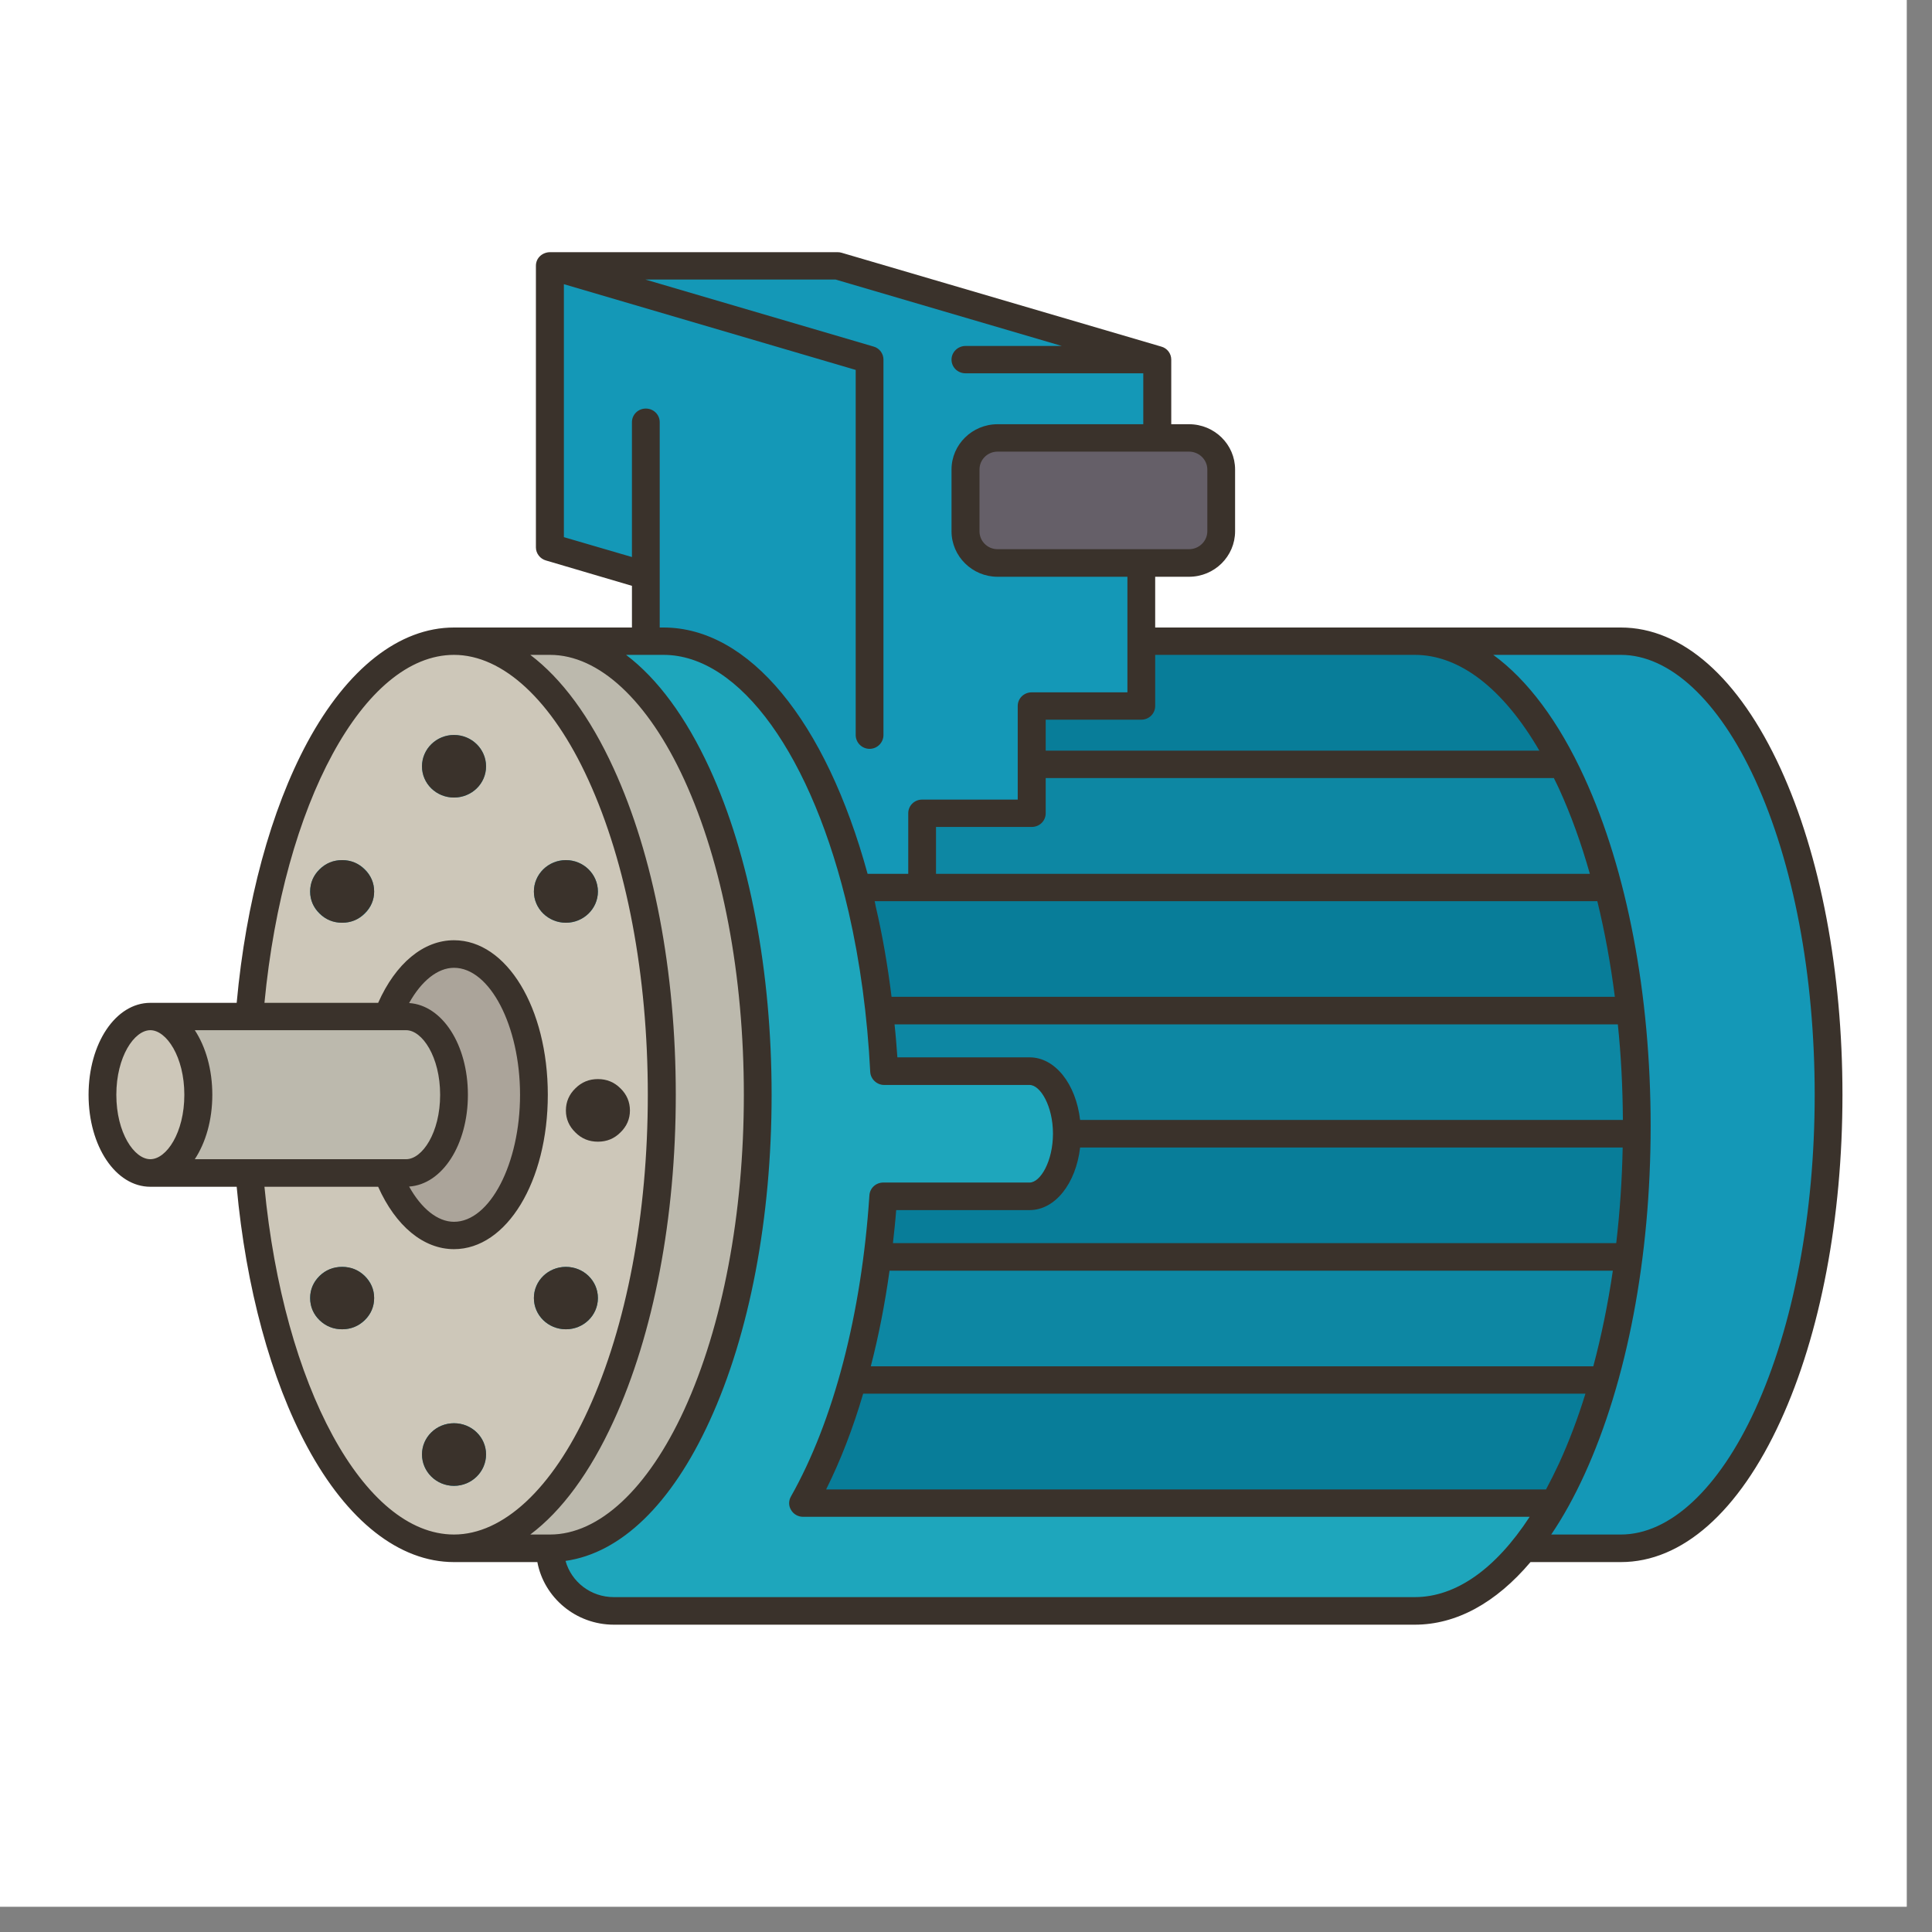 <svg version="1.0" preserveAspectRatio="xMidYMid meet" height="50" viewBox="0 0 37.5 37.5" zoomAndPan="magnify" width="50" xmlns:xlink="http://www.w3.org/1999/xlink" xmlns="http://www.w3.org/2000/svg"><rect x="0" y="0" width="37.5" height="37.5" fill="#808080" stroke="none"/><defs><clipPath id="c780c2d37d"><path clip-rule="nonzero" d="M 0 0 L 37.008 0 L 37.008 37.008 L 0 37.008 Z M 0 0"></path></clipPath><clipPath id="a12b92e4df"><path clip-rule="nonzero" d="M 22 12 L 35.762 12 L 35.762 31 L 22 31 Z M 22 12"></path></clipPath><clipPath id="9c91edfdf2"><path clip-rule="nonzero" d="M 10 11 L 32 11 L 32 31.535 L 10 31.535 Z M 10 11"></path></clipPath><clipPath id="74f8e30aa5"><path clip-rule="nonzero" d="M 1.719 19 L 4 19 L 4 23 L 1.719 23 Z M 1.719 19"></path></clipPath><clipPath id="4ddaca7950"><path clip-rule="nonzero" d="M 1.719 4.891 L 35.762 4.891 L 35.762 31.535 L 1.719 31.535 Z M 1.719 4.891"></path></clipPath></defs><g clip-path="url(#c780c2d37d)"><path fill-rule="nonzero" fill-opacity="1" d="M 0 0 L 37.008 0 L 37.008 37.008 L 0 37.008 Z M 0 0" fill="#ffffff"></path><path fill-rule="nonzero" fill-opacity="1" d="M 0 0 L 37.008 0 L 37.008 37.008 L 0 37.008 Z M 0 0" fill="#ffffff"></path></g><g clip-path="url(#a12b92e4df)"><path fill-rule="nonzero" fill-opacity="1" d="M 31.461 12.445 L 27.461 12.445 C 19.34 19.332 21.875 24.992 29.578 30.055 L 31.461 30.055 C 33.688 30.055 35.492 26.113 35.492 21.25 C 35.492 16.387 33.688 12.445 31.461 12.445 Z M 31.461 12.445" fill="#1498b7"></path></g><g clip-path="url(#9c91edfdf2)"><path fill-rule="nonzero" fill-opacity="1" d="M 13.09 12.016 L 12.535 12.445 L 10.676 12.445 L 10.676 30.055 C 10.676 30.723 11.23 31.266 11.914 31.266 L 27.461 31.266 C 28.23 31.266 28.953 30.824 29.578 30.055 C 29.789 29.797 29.984 29.504 30.168 29.176 C 33.207 18.102 29.004 11.254 13.09 12.016 Z M 13.09 12.016" fill="#1ea6bc"></path></g><path fill-rule="nonzero" fill-opacity="1" d="M 31.77 21.855 C 31.77 21.906 31.77 21.957 31.77 22.004 L 20.707 22.004 C 20.707 21.336 20.383 20.793 19.984 20.793 L 17.16 20.793 C 17.141 20.391 17.109 20 17.066 19.617 L 31.648 19.617 C 31.727 20.332 31.77 21.082 31.77 21.855 Z M 31.77 21.855" fill="#0d87a3"></path><path fill-rule="nonzero" fill-opacity="1" d="M 20.707 22.004 L 31.77 22.004 C 31.766 22.832 31.707 23.633 31.613 24.395 L 17.031 24.395 C 17.078 24.012 17.117 23.621 17.145 23.219 L 19.984 23.219 C 20.383 23.219 20.707 22.676 20.707 22.004 Z M 20.707 22.004" fill="#087d99"></path><path fill-rule="nonzero" fill-opacity="1" d="M 31.648 19.617 L 17.066 19.617 C 16.988 18.926 16.879 18.266 16.734 17.648 C 16.703 17.504 16.668 17.363 16.633 17.227 L 31.215 17.227 C 31.406 17.965 31.555 18.77 31.648 19.617 Z M 31.648 19.617" fill="#087d99"></path><path fill-rule="nonzero" fill-opacity="1" d="M 17.031 24.395 L 31.613 24.395 C 31.504 25.246 31.34 26.051 31.133 26.785 L 16.551 26.785 C 16.758 26.051 16.922 25.246 17.031 24.395 Z M 17.031 24.395" fill="#0d87a3"></path><path fill-rule="nonzero" fill-opacity="1" d="M 31.215 17.227 L 17.898 17.227 C 17.898 16.754 17.898 16.555 17.898 15.785 L 20.027 15.785 C 20.027 15.324 20.027 15.07 20.027 14.836 C 23.551 13.762 27.02 13.352 30.332 14.836 C 30.68 15.52 30.98 16.328 31.215 17.227 Z M 31.215 17.227" fill="#0d87a3"></path><path fill-rule="nonzero" fill-opacity="1" d="M 16.551 26.785 L 31.133 26.785 C 30.875 27.699 30.551 28.504 30.168 29.176 L 15.586 29.176 C 15.969 28.504 16.293 27.699 16.551 26.785 Z M 16.551 26.785" fill="#087d99"></path><path fill-rule="nonzero" fill-opacity="1" d="M 27.461 12.445 L 22.152 12.445 L 20.027 13.703 C 20.027 14.285 20.027 14.543 20.027 14.836 L 30.332 14.836 C 29.566 13.352 28.562 12.445 27.461 12.445 Z M 27.461 12.445" fill="#087d99"></path><path fill-rule="nonzero" fill-opacity="1" d="M 16.258 5.16 C 14.398 5.16 12.535 5.16 10.676 5.16 L 10.676 10.625 L 12.535 11.172 L 12.535 12.445 L 12.879 12.445 C 14.488 12.445 15.891 14.371 16.633 17.227 L 17.898 17.227 C 17.898 16.754 17.898 16.555 17.898 15.785 L 20.027 15.785 C 20.027 15.324 20.027 15.07 20.027 14.836 C 20.027 14.543 20.027 14.285 20.027 13.703 L 22.152 13.703 C 22.152 13.285 22.152 12.867 22.152 12.445 C 22.152 11.941 22.152 11.434 22.152 10.926 L 22.465 8.5 C 22.465 7.992 22.465 7.488 22.465 6.98 Z M 16.258 5.16" fill="#1498b7"></path><path fill-rule="nonzero" fill-opacity="1" d="M 10.676 12.445 L 8.812 12.445 L 8.812 30.055 L 10.676 30.055 C 12.902 30.055 14.707 26.113 14.707 21.25 C 14.707 16.387 12.902 12.445 10.676 12.445 Z M 10.676 12.445" fill="#bcb9ad"></path><path fill-rule="nonzero" fill-opacity="1" d="M 11.605 20.945 C 11.949 20.945 12.227 21.219 12.227 21.555 C 12.227 21.887 11.949 22.16 11.605 22.16 C 11.262 22.16 10.984 21.887 10.984 21.555 C 10.984 21.219 11.262 20.945 11.605 20.945 Z M 11.605 20.945" fill="#0d87a3"></path><path fill-rule="nonzero" fill-opacity="1" d="M 8.812 12.445 C 6.82 12.445 5.168 15.594 4.84 19.73 L 4.84 22.766 C 5.168 26.906 6.82 30.055 8.812 30.055 C 11.039 30.055 12.848 26.113 12.848 21.25 C 12.848 16.387 11.039 12.445 8.812 12.445 Z M 8.812 12.445" fill="#cdc7b9"></path><path fill-rule="nonzero" fill-opacity="1" d="M 10.984 16.695 C 11.328 16.695 11.605 16.969 11.605 17.305 C 11.605 17.637 11.328 17.91 10.984 17.91 C 10.641 17.91 10.363 17.637 10.363 17.305 C 10.363 16.969 10.641 16.695 10.984 16.695 Z M 10.984 16.695" fill="#0d87a3"></path><path fill-rule="nonzero" fill-opacity="1" d="M 10.984 24.59 C 11.328 24.59 11.605 24.859 11.605 25.195 C 11.605 25.531 11.328 25.801 10.984 25.801 C 10.641 25.801 10.363 25.531 10.363 25.195 C 10.363 24.859 10.641 24.59 10.984 24.59 Z M 10.984 24.59" fill="#0d87a3"></path><path fill-rule="nonzero" fill-opacity="1" d="M 8.812 18.516 C 9.668 18.516 10.363 19.738 10.363 21.25 C 10.363 22.758 9.668 23.98 8.812 23.98 C 8.273 23.98 7.801 23.5 7.523 22.766 L 7.883 22.766 C 8.395 22.766 8.812 22.086 8.812 21.25 C 8.812 20.41 8.395 19.73 7.883 19.73 L 7.523 19.73 C 7.801 19 8.273 18.516 8.812 18.516 Z M 8.812 18.516" fill="#aba49a"></path><path fill-rule="nonzero" fill-opacity="1" d="M 8.812 14.266 C 9.156 14.266 9.434 14.539 9.434 14.875 C 9.434 15.211 9.156 15.48 8.812 15.48 C 8.469 15.48 8.191 15.211 8.191 14.875 C 8.191 14.539 8.469 14.266 8.812 14.266 Z M 8.812 14.266" fill="#0d87a3"></path><path fill-rule="nonzero" fill-opacity="1" d="M 8.812 27.625 C 9.156 27.625 9.434 27.895 9.434 28.23 C 9.434 28.566 9.156 28.84 8.812 28.84 C 8.469 28.84 8.191 28.566 8.191 28.23 C 8.191 27.895 8.469 27.625 8.812 27.625 Z M 8.812 27.625" fill="#0d87a3"></path><path fill-rule="nonzero" fill-opacity="1" d="M 7.883 19.73 L 2.918 19.73 L 2.918 22.766 L 7.883 22.766 C 8.395 22.766 8.812 22.086 8.812 21.25 C 8.812 20.41 8.395 19.73 7.883 19.73 Z M 7.883 19.73" fill="#bcb9ad"></path><path fill-rule="nonzero" fill-opacity="1" d="M 6.641 16.695 C 6.984 16.695 7.262 16.969 7.262 17.305 C 7.262 17.637 6.984 17.91 6.641 17.91 C 6.297 17.91 6.02 17.637 6.02 17.305 C 6.02 16.969 6.297 16.695 6.641 16.695 Z M 6.641 16.695" fill="#0d87a3"></path><path fill-rule="nonzero" fill-opacity="1" d="M 6.641 24.59 C 6.984 24.59 7.262 24.859 7.262 25.195 C 7.262 25.531 6.984 25.801 6.641 25.801 C 6.297 25.801 6.02 25.531 6.02 25.195 C 6.02 24.859 6.297 24.59 6.641 24.59 Z M 6.641 24.59" fill="#0d87a3"></path><g clip-path="url(#74f8e30aa5)"><path fill-rule="nonzero" fill-opacity="1" d="M 3.848 21.25 C 3.848 21.449 3.824 21.645 3.777 21.828 C 3.73 22.016 3.664 22.18 3.578 22.324 C 3.488 22.465 3.391 22.574 3.273 22.652 C 3.16 22.727 3.043 22.766 2.918 22.766 C 2.797 22.766 2.676 22.727 2.562 22.652 C 2.449 22.574 2.348 22.465 2.262 22.324 C 2.172 22.18 2.105 22.016 2.059 21.828 C 2.012 21.645 1.988 21.449 1.988 21.25 C 1.988 21.047 2.012 20.855 2.059 20.668 C 2.105 20.48 2.172 20.316 2.262 20.176 C 2.348 20.035 2.449 19.926 2.562 19.848 C 2.676 19.77 2.797 19.73 2.918 19.73 C 3.043 19.73 3.16 19.77 3.273 19.848 C 3.391 19.926 3.488 20.035 3.578 20.176 C 3.664 20.316 3.73 20.48 3.777 20.668 C 3.824 20.855 3.848 21.047 3.848 21.25 Z M 3.848 21.25" fill="#cdc7b9"></path></g><path fill-rule="nonzero" fill-opacity="1" d="M 23.703 9.113 L 23.703 10.312 C 23.703 10.652 23.426 10.926 23.078 10.926 L 19.363 10.926 C 19.02 10.926 18.742 10.652 18.742 10.312 L 18.742 9.113 C 18.742 8.773 19.02 8.5 19.363 8.5 L 23.078 8.5 C 23.426 8.5 23.703 8.773 23.703 9.113 Z M 23.703 9.113" fill="#655f68"></path><path fill-rule="nonzero" fill-opacity="1" d="M 8.812 14.266 C 8.469 14.266 8.191 14.539 8.191 14.875 C 8.191 15.211 8.469 15.48 8.812 15.48 C 9.156 15.48 9.434 15.211 9.434 14.875 C 9.434 14.539 9.156 14.266 8.812 14.266 Z M 8.812 14.266" fill="#3a322b"></path><path fill-rule="nonzero" fill-opacity="1" d="M 12.227 21.555 C 12.227 21.719 12.164 21.863 12.043 21.98 C 11.922 22.102 11.777 22.16 11.605 22.16 C 11.434 22.16 11.289 22.102 11.168 21.98 C 11.047 21.863 10.984 21.719 10.984 21.555 C 10.984 21.387 11.047 21.242 11.168 21.125 C 11.289 21.004 11.434 20.945 11.605 20.945 C 11.777 20.945 11.922 21.004 12.043 21.125 C 12.164 21.242 12.227 21.387 12.227 21.555 Z M 12.227 21.555" fill="#3a322b"></path><g clip-path="url(#4ddaca7950)"><path fill-rule="nonzero" fill-opacity="1" d="M 34.559 14.914 C 33.75 13.152 32.648 12.18 31.461 12.18 L 22.422 12.18 L 22.422 11.195 L 23.078 11.195 C 23.574 11.195 23.973 10.797 23.973 10.312 L 23.973 9.113 C 23.973 8.629 23.574 8.234 23.078 8.234 L 22.734 8.234 L 22.734 6.98 C 22.734 6.863 22.656 6.758 22.539 6.727 L 16.336 4.906 C 16.309 4.898 16.285 4.895 16.258 4.895 L 10.676 4.895 C 10.539 4.895 10.402 4.996 10.402 5.16 L 10.402 10.625 C 10.402 10.742 10.484 10.848 10.598 10.879 L 12.266 11.371 L 12.266 12.18 L 8.812 12.18 C 7.754 12.18 6.742 12.973 5.965 14.41 C 5.258 15.723 4.773 17.508 4.594 19.465 L 2.918 19.465 C 2.246 19.465 1.719 20.25 1.719 21.25 C 1.719 22.25 2.246 23.035 2.918 23.035 L 4.594 23.035 C 4.773 24.988 5.258 26.777 5.965 28.086 C 6.742 29.527 7.754 30.32 8.812 30.32 L 10.43 30.32 C 10.559 31.008 11.176 31.535 11.914 31.535 L 27.461 31.535 C 28.266 31.535 29.035 31.113 29.707 30.32 L 31.461 30.32 C 32.648 30.32 33.75 29.348 34.559 27.582 C 35.336 25.887 35.762 23.637 35.762 21.25 C 35.762 18.859 35.336 16.609 34.559 14.914 Z M 27.461 12.711 C 28.332 12.711 29.176 13.363 29.879 14.57 L 20.297 14.57 L 20.297 13.969 L 22.152 13.969 C 22.301 13.969 22.422 13.852 22.422 13.703 L 22.422 12.711 Z M 17.332 24.129 C 17.355 23.918 17.379 23.703 17.395 23.488 L 19.984 23.488 C 20.48 23.488 20.883 22.973 20.965 22.273 L 31.496 22.273 C 31.484 22.906 31.441 23.527 31.371 24.129 Z M 31.305 24.664 C 31.211 25.309 31.082 25.934 30.926 26.52 L 16.902 26.52 C 17.055 25.93 17.176 25.309 17.266 24.664 Z M 20.965 21.738 C 20.883 21.039 20.48 20.523 19.984 20.523 L 17.418 20.523 C 17.402 20.309 17.387 20.094 17.363 19.883 L 31.402 19.883 C 31.465 20.484 31.496 21.105 31.5 21.738 Z M 17.305 19.348 C 17.23 18.742 17.129 18.152 16.996 17.586 C 16.992 17.555 16.984 17.523 16.977 17.492 L 31.004 17.492 C 31.148 18.082 31.262 18.703 31.344 19.348 Z M 18.168 16.961 L 18.168 16.051 L 20.027 16.051 C 20.176 16.051 20.297 15.934 20.297 15.785 L 20.297 15.102 L 30.16 15.102 C 30.195 15.172 30.23 15.242 30.262 15.312 C 30.492 15.816 30.691 16.367 30.859 16.961 Z M 23.078 8.766 C 23.273 8.766 23.434 8.922 23.434 9.113 L 23.434 10.312 C 23.434 10.504 23.273 10.66 23.078 10.66 L 19.363 10.66 C 19.168 10.66 19.012 10.504 19.012 10.312 L 19.012 9.113 C 19.012 8.922 19.168 8.766 19.363 8.766 Z M 10.945 10.426 L 10.945 5.516 L 16.609 7.18 L 16.609 14.266 C 16.609 14.414 16.73 14.535 16.879 14.535 C 17.027 14.535 17.148 14.414 17.148 14.266 L 17.148 6.98 C 17.148 6.863 17.07 6.758 16.957 6.727 L 12.527 5.426 L 16.219 5.426 L 20.609 6.715 L 18.742 6.715 C 18.59 6.715 18.469 6.836 18.469 6.98 C 18.469 7.129 18.59 7.246 18.742 7.246 L 22.191 7.246 L 22.191 8.234 L 19.363 8.234 C 18.871 8.234 18.469 8.629 18.469 9.113 L 18.469 10.312 C 18.469 10.797 18.871 11.195 19.363 11.195 L 21.883 11.195 L 21.883 13.438 L 20.027 13.438 C 19.875 13.438 19.754 13.555 19.754 13.703 L 19.754 15.52 L 17.898 15.52 C 17.75 15.52 17.629 15.637 17.629 15.785 L 17.629 16.961 L 16.84 16.961 C 16.027 13.992 14.539 12.18 12.879 12.18 L 12.805 12.18 L 12.805 8.195 C 12.805 8.047 12.684 7.93 12.535 7.93 C 12.387 7.93 12.266 8.047 12.266 8.195 L 12.266 10.812 Z M 2.918 22.5 C 2.605 22.5 2.258 21.988 2.258 21.25 C 2.258 20.512 2.605 19.996 2.918 19.996 C 3.23 19.996 3.578 20.512 3.578 21.25 C 3.578 21.988 3.23 22.5 2.918 22.5 Z M 3.781 22.5 C 3.992 22.18 4.121 21.742 4.121 21.25 C 4.121 20.758 3.992 20.316 3.781 19.996 L 7.883 19.996 C 8.195 19.996 8.543 20.512 8.543 21.25 C 8.543 21.988 8.195 22.5 7.883 22.5 Z M 7.941 19.469 C 8.18 19.039 8.496 18.785 8.812 18.785 C 9.508 18.785 10.094 19.914 10.094 21.25 C 10.094 22.586 9.508 23.715 8.812 23.715 C 8.496 23.715 8.18 23.461 7.941 23.031 C 8.586 22.988 9.082 22.219 9.082 21.25 C 9.082 20.277 8.586 19.512 7.941 19.469 Z M 8.812 29.785 C 7.062 29.785 5.504 26.902 5.133 23.035 L 7.34 23.035 C 7.68 23.797 8.219 24.246 8.812 24.246 C 9.836 24.246 10.633 22.93 10.633 21.25 C 10.633 19.566 9.836 18.25 8.812 18.25 C 8.219 18.25 7.68 18.699 7.34 19.465 L 5.133 19.465 C 5.504 15.594 7.062 12.711 8.812 12.711 C 9.762 12.711 10.715 13.594 11.418 15.133 C 12.164 16.762 12.574 18.934 12.574 21.25 C 12.574 23.562 12.164 25.734 11.418 27.363 C 10.715 28.902 9.762 29.785 8.812 29.785 Z M 10.676 29.785 L 10.293 29.785 C 10.902 29.328 11.453 28.582 11.91 27.582 C 12.688 25.887 13.117 23.637 13.117 21.25 C 13.117 18.859 12.688 16.609 11.91 14.914 C 11.453 13.914 10.902 13.172 10.293 12.711 L 10.676 12.711 C 11.625 12.711 12.574 13.594 13.281 15.133 C 14.027 16.762 14.438 18.934 14.438 21.25 C 14.438 23.562 14.027 25.734 13.281 27.363 C 12.574 28.902 11.625 29.785 10.676 29.785 Z M 27.461 31 L 11.914 31 C 11.465 31 11.09 30.703 10.977 30.297 C 12.051 30.145 13.035 29.195 13.773 27.582 C 14.551 25.887 14.977 23.637 14.977 21.25 C 14.977 18.859 14.551 16.609 13.773 14.914 C 13.312 13.914 12.762 13.172 12.152 12.711 L 12.879 12.711 C 14.363 12.711 15.773 14.672 16.473 17.707 C 16.695 18.676 16.836 19.719 16.891 20.805 C 16.898 20.945 17.02 21.059 17.16 21.059 L 19.984 21.059 C 20.195 21.059 20.438 21.473 20.438 22.004 C 20.438 22.539 20.195 22.953 19.984 22.953 L 17.145 22.953 C 17 22.953 16.883 23.062 16.875 23.203 C 16.723 25.508 16.18 27.582 15.352 29.047 C 15.305 29.129 15.305 29.23 15.355 29.309 C 15.402 29.391 15.492 29.441 15.586 29.441 L 29.691 29.441 C 29.031 30.453 28.258 31 27.461 31 Z M 16.035 28.91 C 16.312 28.355 16.555 27.73 16.754 27.051 L 30.773 27.051 C 30.625 27.531 30.453 27.984 30.262 28.402 C 30.18 28.578 30.094 28.75 30.008 28.91 Z M 34.066 27.363 C 33.359 28.902 32.41 29.785 31.461 29.785 L 30.109 29.785 C 30.34 29.445 30.555 29.055 30.754 28.621 C 31.582 26.809 32.039 24.406 32.039 21.855 C 32.039 19.305 31.582 16.902 30.754 15.094 C 30.254 14 29.648 13.195 28.984 12.711 L 31.461 12.711 C 32.41 12.711 33.359 13.594 34.066 15.133 C 34.812 16.762 35.223 18.934 35.223 21.25 C 35.223 23.562 34.812 25.734 34.066 27.363 Z M 34.066 27.363" fill="#3a322b"></path></g><path fill-rule="nonzero" fill-opacity="1" d="M 11.605 17.305 C 11.605 16.969 11.328 16.695 10.984 16.695 C 10.641 16.695 10.363 16.969 10.363 17.305 C 10.363 17.637 10.641 17.91 10.984 17.91 C 11.328 17.91 11.605 17.637 11.605 17.305 Z M 11.605 17.305" fill="#3a322b"></path><path fill-rule="nonzero" fill-opacity="1" d="M 7.262 17.305 C 7.262 17.469 7.199 17.613 7.078 17.73 C 6.957 17.852 6.812 17.91 6.641 17.91 C 6.469 17.91 6.324 17.852 6.203 17.73 C 6.082 17.613 6.02 17.469 6.02 17.305 C 6.02 17.137 6.082 16.992 6.203 16.875 C 6.324 16.754 6.469 16.695 6.641 16.695 C 6.812 16.695 6.957 16.754 7.078 16.875 C 7.199 16.992 7.262 17.137 7.262 17.305 Z M 7.262 17.305" fill="#3a322b"></path><path fill-rule="nonzero" fill-opacity="1" d="M 8.812 27.625 C 8.469 27.625 8.191 27.895 8.191 28.23 C 8.191 28.566 8.469 28.84 8.812 28.84 C 9.156 28.84 9.434 28.566 9.434 28.23 C 9.434 27.895 9.156 27.625 8.812 27.625 Z M 8.812 27.625" fill="#3a322b"></path><path fill-rule="nonzero" fill-opacity="1" d="M 10.984 25.801 C 11.328 25.801 11.605 25.531 11.605 25.195 C 11.605 24.859 11.328 24.59 10.984 24.59 C 10.641 24.59 10.363 24.859 10.363 25.195 C 10.363 25.531 10.641 25.801 10.984 25.801 Z M 10.984 25.801" fill="#3a322b"></path><path fill-rule="nonzero" fill-opacity="1" d="M 7.262 25.195 C 7.262 25.363 7.199 25.508 7.078 25.625 C 6.957 25.742 6.812 25.801 6.641 25.801 C 6.469 25.801 6.324 25.742 6.203 25.625 C 6.082 25.508 6.02 25.363 6.02 25.195 C 6.02 25.027 6.082 24.887 6.203 24.766 C 6.324 24.648 6.469 24.59 6.641 24.59 C 6.812 24.59 6.957 24.648 7.078 24.766 C 7.199 24.887 7.262 25.027 7.262 25.195 Z M 7.262 25.195" fill="#3a322b"></path></svg>